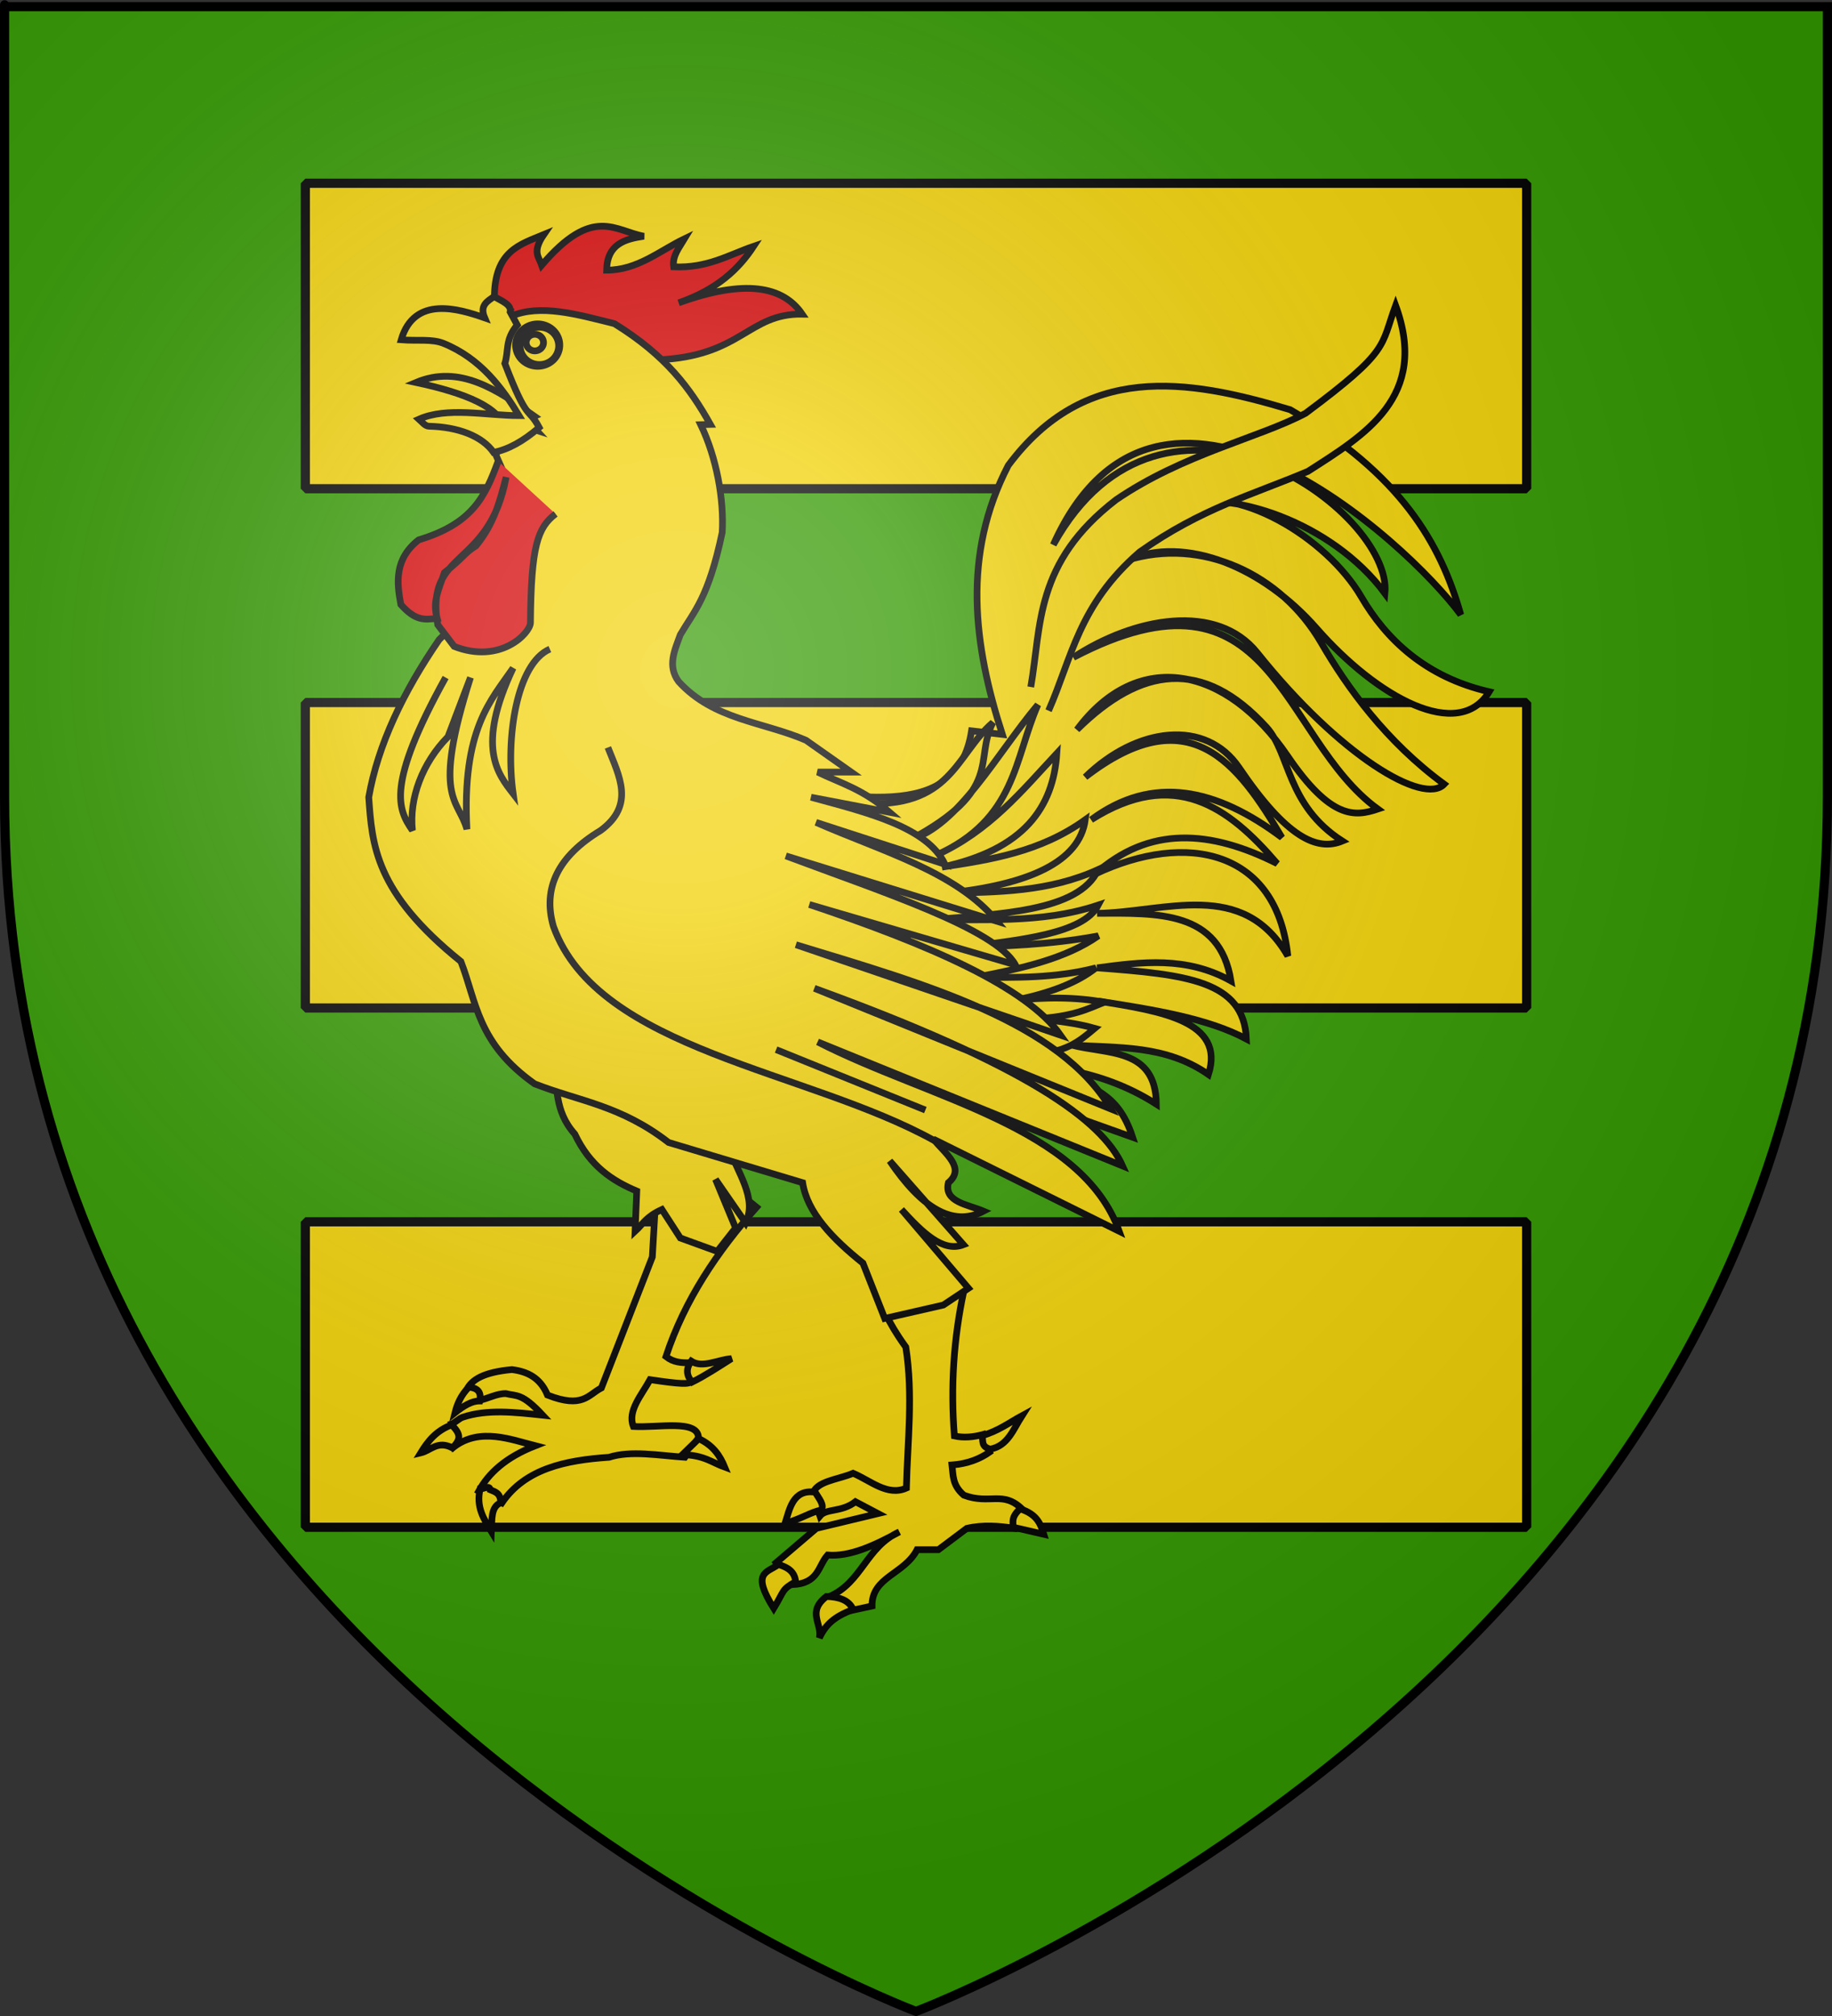 <?xml version="1.0" encoding="UTF-8" standalone="no"?>
<!-- Created with Inkscape (http://www.inkscape.org/) -->
<svg
   xmlns:svg="http://www.w3.org/2000/svg"
   xmlns="http://www.w3.org/2000/svg"
   xmlns:xlink="http://www.w3.org/1999/xlink"
   version="1.0"
   width="600"
   height="660"
   id="svg2">
  <rect width="100%" height="100%" fill="#333333" stroke="none"/>
  <defs
     id="defs6">
    <linearGradient
       id="linearGradient2893">
      <stop
         style="stop-color:#ffffff;stop-opacity:0.314"
         offset="0"
         id="stop2895" />
      <stop
         style="stop-color:#ffffff;stop-opacity:0.251"
         offset="0.19"
         id="stop2897" />
      <stop
         style="stop-color:#6b6b6b;stop-opacity:0.125"
         offset="0.6"
         id="stop2901" />
      <stop
         style="stop-color:#000000;stop-opacity:0.125"
         offset="1"
         id="stop2899" />
    </linearGradient>
    <radialGradient
       cx="221.445"
       cy="226.331"
       r="300"
       fx="221.445"
       fy="226.331"
       id="radialGradient3163"
       xlink:href="#linearGradient2893"
       gradientUnits="userSpaceOnUse"
       gradientTransform="matrix(1.353,0,0,1.349,-77.629,-85.747)" />
  </defs>
  <g
     style="display:inline"
     id="layer3">
    <path
       d="M 300,658.5 C 300,658.5 598.5,546.18 598.5,260.728 C 598.5,-24.723 598.5,2.176 598.5,2.176 L 1.5,2.176 L 1.5,260.728 C 1.5,546.18 300,658.5 300,658.5 z "
       style="fill:#339900;fill-opacity:1;fill-rule:evenodd;stroke:none;stroke-width:1px;stroke-linecap:butt;stroke-linejoin:miter;stroke-opacity:1"
       id="path2855" />
    <rect
       width="400"
       height="100"
       x="100"
       y="60"
       style="opacity:1;fill:#f2d207;fill-opacity:1;fill-rule:evenodd;stroke:#000000;stroke-width:3;stroke-linecap:round;stroke-linejoin:bevel;stroke-miterlimit:4;stroke-dasharray:none;stroke-opacity:1"
       id="rect2207" />
    <use
       transform="translate(0,170)"
       id="use3184"
       x="0"
       y="0"
       width="600"
       height="660"
       xlink:href="#rect2207" />
    <use
       transform="translate(0,340)"
       id="use3186"
       x="0"
       y="0"
       width="600"
       height="660"
       xlink:href="#rect2207" />
    <g
       id="g3504">
      <path
         d="M 215.386,381.452 L 213.64,411.519 L 196.958,454.388 C 192.616,456.602 190.887,461.257 179.307,456.715 C 176.926,450.937 172.62,449.01 167.668,448.374 C 158.227,449.228 154.534,451.77 152.963,454.76 L 156.784,458.497 C 159.83,457.892 162.602,456.211 165.648,456.233 C 169.269,457.158 170.873,455.939 177.755,463.311 C 168.73,462.349 159.575,461.265 151.494,463.988 C 150.306,464.388 148.921,465.887 147.745,466.234 L 148.842,473.554 C 157.362,467.31 167.315,471.273 175.317,473.307 C 165.578,477.114 160.005,482.32 156.805,488.14 L 164.37,492.019 C 172.027,480.815 185.166,478.045 199.48,477.083 C 206.608,474.785 215.74,476.498 224.309,477.083 L 228.771,470.682 C 228.545,464.592 215.579,467.495 207.433,466.996 C 205.428,461.888 210.111,456.78 212.892,451.672 C 232.945,454.662 224.512,452.019 225.803,446.141 C 223.198,446.188 220.569,446.06 218.102,444.107 C 224.241,425.503 234.937,409.703 247.78,395.225 L 226.637,378.155 L 215.386,381.452 z "
         style="fill:#f2d207;fill-rule:evenodd;stroke:#000000;stroke-width:2.2;stroke-linecap:butt;stroke-linejoin:miter;stroke-miterlimit:4;stroke-dasharray:none;stroke-opacity:1"
         id="path3343" />
      <path
         d="M 181.12,347.688 C 182.849,355.551 181.265,363.415 188.252,371.279 C 193.269,381.87 200.635,386.591 208.552,389.934 L 208.003,403.101 C 210.587,400.724 211.563,398.346 216.782,395.969 L 222.817,405.296 L 234.887,409.685 L 240.922,402.004 L 234.338,386.093 L 244.214,400.358 C 248.101,392.128 241.438,383.898 238.728,375.669"
         style="fill:#f2d207;fill-rule:evenodd;stroke:#000000;stroke-width:2.2;stroke-linecap:butt;stroke-linejoin:miter;stroke-miterlimit:4;stroke-dasharray:none;stroke-opacity:1"
         id="path3327" />
      <path
         d="M 247.974,257.501 C 277.194,259.329 313.365,270.61 318.194,239.267 L 328.281,240.431 C 318.824,211.076 315.021,181.721 330.22,152.366 C 355.243,118.791 388.349,123.837 422.553,134.132 C 458.889,155.282 471.853,178.045 478.419,201.248 C 460.786,177.276 379.093,102.209 344.963,178.359 C 381.131,113.086 456.21,167.199 453.59,194.265 C 435.972,170.502 402.022,160.089 386.086,165.556 C 404.556,157.781 434.519,176.013 445.849,195.409 C 453.854,209.112 466.684,221.631 487.73,226.465 C 477.713,242.917 451.119,228.46 431.222,205.74 C 413.71,185.743 388.294,175.052 369.098,183.43 C 393.502,175.82 419.588,187.797 432.714,210.434 C 441.183,225.04 454.038,242.874 472.987,256.725 C 466.3,263.76 438.891,247.618 411.822,213.762 C 398.543,197.154 371.574,202.043 351.558,215.214 C 417.516,180.818 418.816,241.273 451.262,264.872 C 443.742,267.396 435.89,268.344 421.699,247.493 C 401.724,218.144 372.739,211.961 352.722,238.879 C 373.596,218.281 393.941,215.228 414.796,238.083 C 422.547,246.577 421.271,263.575 439.623,275.347 C 431.333,278.771 421.327,274.223 405.841,251.344 C 394.933,235.227 372.239,237.937 355.437,254.398 C 389.34,228.267 405.239,249.514 419.838,274.183 C 398.551,258.25 377.631,253.322 357.377,268.364 C 384.585,251.18 402.333,264.094 418.286,282.718 C 396.381,271.673 376.309,270.266 358.541,286.21 C 388.805,271.827 418.226,278.493 421.777,312.979 C 407.13,287.491 381.621,298.66 359.317,299.012 C 379.108,298.94 399.464,298.056 403.156,321.126 C 388.543,312.983 373.93,314.898 359.317,316.858 C 388.595,319.053 407.424,321.023 408.199,340.135 C 395.411,333.296 377.538,330.524 359.705,327.721 C 380.4,331.071 401.321,334.299 395.785,351.774 C 381.526,341.862 366.017,343.201 350.782,342.075 C 362.528,345.294 378.537,342.829 378.715,361.473 C 369.016,355.292 359.317,352.089 349.618,350.222 C 356.747,357.521 365.76,356.34 370.956,372.335 L 338.367,360.697 L 247.974,257.501 z "
         style="fill:#f2d207;fill-rule:evenodd;stroke:#000000;stroke-width:2.2;stroke-linecap:butt;stroke-linejoin:miter;stroke-miterlimit:4;stroke-dasharray:none;stroke-opacity:1"
         id="path3363" />
      <path
         d="M 304.228,410.937 L 315.672,422.575 C 312.26,438.417 311.325,454.258 312.569,470.1 C 315.597,470.773 318.782,470.503 322.074,469.59 L 324.129,475.371 C 320.87,477.636 316.929,479.218 311.793,479.605 C 312.197,482.902 311.826,486.2 315.672,489.497 C 324.207,492.71 328.475,487.821 334.876,494.153 L 332.354,500.36 C 327.117,499.533 321.879,499.135 316.642,500.36 L 307.331,507.343 L 300.348,507.343 C 296.194,515.419 285.465,516.205 285.606,525.771 L 278.429,527.323 L 271.639,522.667 C 282.272,518.098 283.676,506.382 294.529,501.524 C 286.311,506.018 278.253,509.71 271.058,509.089 C 267.842,512.71 268.202,518.415 259.419,518.788 L 254.182,511.611 L 267.372,500.36 L 287.546,495.511 L 280.174,491.631 C 275.604,495.165 270.628,493.769 268.536,496.287 L 266.208,489.303 C 266.889,484.911 274.56,484.403 279.399,482.32 C 285.145,484.734 290.639,489.93 296.856,487.17 C 297.212,471.851 299.124,456.791 296.662,441.003 C 295.861,439.9 295.098,438.797 294.373,437.694 C 293.228,435.952 292.18,434.21 291.231,432.468 L 289.291,415.786 L 304.228,410.937 z "
         style="fill:#f2d207;fill-rule:evenodd;stroke:#000000;stroke-width:2.2;stroke-linecap:butt;stroke-linejoin:miter;stroke-miterlimit:4;stroke-dasharray:none;stroke-opacity:1"
         id="path3353" />
      <path
         d="M 166.992,102.579 L 161.917,97.641 C 161.878,82.046 170.367,80.019 178.102,76.792 C 174.172,82.509 176.531,84.183 177.416,86.805 C 194.198,67.148 201.387,75.63 210.884,77.341 C 204.596,78.271 198.857,79.887 198.676,88.451 C 208.793,88.449 215.94,82.135 224.188,78.164 C 222.466,81.049 220.145,83.735 220.622,87.354 C 231.702,87.851 238.59,83.459 246.82,80.633 C 241.908,88.113 234.901,94.757 222.268,99.149 C 244.043,91.268 256.459,93.681 262.731,102.853 C 244.92,102.59 242.91,116.721 215.273,117.804 L 166.992,102.579 z "
         style="fill:#d40000;fill-rule:evenodd;stroke:#000000;stroke-width:2.2;stroke-linecap:butt;stroke-linejoin:miter;stroke-miterlimit:4;stroke-dasharray:none;stroke-opacity:1"
         id="path3339" />
      <path
         d="M 281.726,262.933 C 311.602,265.075 313.007,246.989 325.177,236.552 C 318.864,248.889 328.862,258.457 298.02,274.959 C 314.011,270.338 326.259,247.005 339.919,230.732 C 332.209,248.205 332.844,268.246 306.555,280.003 C 324.029,272.093 334.606,259.012 346.127,246.639 C 344.946,264.28 335.462,278.102 308.495,283.882 C 324.653,281.431 340.796,278.901 355.437,268.364 C 353.552,282.058 337.268,289.581 310.047,292.417 C 326.759,292.064 343.495,292.045 359.705,284.658 C 353.312,298.716 326.59,299.221 302.288,301.34 C 321.427,300.625 340.566,302.694 359.705,296.297 C 354.801,305.785 333.875,307.796 313.926,310.263 C 328.739,309.714 343.394,309.428 359.705,306.383 C 349.15,313.804 334.499,317.128 319.358,319.962 C 332.548,320.047 345.739,320.291 358.929,316.858 C 352.751,321.784 343.382,325.381 330.996,327.721 C 342.247,326.298 352.463,326.428 361.645,328.109 C 356.134,330.345 351.613,332.794 339.143,333.54 C 345.989,334.195 352.716,334.969 358.541,336.644 C 353.59,340.78 348.923,345.067 336.428,345.179 L 305.391,330.824 L 281.726,262.933 z "
         style="fill:#f2d207;fill-opacity:1;fill-rule:evenodd;stroke:#000000;stroke-width:2.2;stroke-linecap:butt;stroke-linejoin:miter;stroke-miterlimit:4;stroke-dasharray:none;stroke-opacity:1"
         id="path3182" />
      <path
         d="M 167.403,103.539 C 176.884,99.441 188.874,102.88 201.226,105.961 C 218.158,116.41 226.043,127.189 232.659,138.946 L 229.495,139.034 C 234.695,149.825 237.153,163.524 236.533,174.314 C 231.961,195.94 227.389,199.977 222.817,207.782 C 220.951,212.903 218.486,218.023 222.268,223.144 C 233.707,235.697 249.931,236.284 263.966,242.347 L 278.779,252.771 L 267.806,252.771 C 275.448,256.493 282.419,258.205 291.398,265.939 L 265.611,261.001 C 284.258,266.085 303.634,270.764 309.503,282.947 L 267.257,269.231 C 288.648,278.654 313.268,285.388 326.512,301.601 L 257.382,280.204 C 289.078,292.091 325.952,303.978 332.547,315.866 L 265.063,296.115 C 303.979,309.171 336.073,322.945 347.36,338.909 L 260.674,309.282 C 303.191,322.233 346.887,334.464 363.82,363.05 L 266.709,323.547 C 336.077,348.747 360.941,366.702 367.66,381.704 L 267.806,341.104 C 303.902,359.651 354.217,368.72 366.563,403.101 L 305.663,372.925 C 309.66,377.68 316.281,382.435 310.601,387.19 C 309.067,393.524 316.834,394.277 322.122,396.517 C 311.881,401.85 301.639,395.194 291.398,380.058 L 315.539,407.49 C 308.772,410.125 302.005,403.393 295.239,395.969 L 317.185,421.755 L 308.955,427.242 L 289.752,431.631 L 282.62,413.525 C 272.415,405.35 264.348,396.819 262.868,387.19 L 218.976,374.023 C 203.179,361.788 189.574,360.518 175.084,354.82 C 156.267,341.47 156.132,328.119 150.944,314.769 C 122.73,292.068 121.874,276.568 120.768,261.001 C 123.8,243.81 132.008,226.619 143.811,209.428 C 157.085,196.765 165.468,181.308 168.501,162.793 L 162.465,149.077 C 164.055,143.681 164.567,137.265 175.633,140.847 C 162.889,127.184 163.769,113.947 167.403,100.795"
         style="fill:#f2d207;fill-opacity:1;fill-rule:evenodd;stroke:#000000;stroke-width:2.2;stroke-linecap:butt;stroke-linejoin:miter;stroke-miterlimit:4;stroke-dasharray:none;stroke-opacity:1"
         id="path2338" />
      <path
         d="M 136.244,125.209 C 150.51,119.222 162.797,127.58 175.039,136.266 L 165.34,140.533 C 163.96,133.417 152.585,128.714 136.244,125.209 z "
         style="fill:#f2d207;fill-rule:evenodd;stroke:#000000;stroke-width:2.2;stroke-linecap:butt;stroke-linejoin:miter;stroke-miterlimit:4;stroke-dasharray:none;stroke-opacity:1"
         id="path3367" />
      <path
         d="M 151.956,208.813 C 160.813,209.652 166.942,206.854 168.056,197.368"
         style="fill:none;fill-rule:evenodd;stroke:#000000;stroke-width:2.2;stroke-linecap:butt;stroke-linejoin:miter;stroke-miterlimit:4;stroke-dasharray:none;stroke-opacity:1"
         id="path3331" />
      <path
         d="M 267.438 368.615 A 8.207 7.955 0 1 1  251.023,368.615 A 8.207 7.955 0 1 1  267.438 368.615 z"
         transform="matrix(0.768,0,0,0.768,-22.429,-169.857)"
         style="fill:none;fill-opacity:1;stroke:#000000;stroke-width:2.864;stroke-miterlimit:4;stroke-dasharray:none;stroke-opacity:1"
         id="path3333" />
      <path
         d="M 163.151,150.997 C 158.843,162.59 154.85,171.4 137.124,176.75 C 129.188,182.959 129.887,190.604 131.283,197.92 C 136.235,203.461 139.107,202.842 143.169,202.446 C 141.678,197.197 143.361,193.8 145.547,187.482 C 151.679,182.681 152.041,181.076 155.882,178.704 C 161.884,171.39 163.724,164.012 165.757,156.209 C 160.161,186.502 139.042,179.605 143.363,204.523 L 148.749,211.623 C 163.833,217.521 173.58,207.358 173.727,203.908 C 173.935,178.653 176.094,172.725 181.956,168.246"
         style="fill:#d40000;fill-rule:evenodd;stroke:#000000;stroke-width:2.2;stroke-linecap:butt;stroke-linejoin:miter;stroke-miterlimit:4;stroke-dasharray:none;stroke-opacity:1"
         id="path3329" />
      <path
         d="M 218.698 397.91 A 15.657 15.026 0 1 1  187.383,397.91 A 15.657 15.026 0 1 1  218.698 397.91 z"
         transform="matrix(0.462,0,0,0.462,82.299,-70.851)"
         style="fill:none;fill-opacity:1;stroke:#000000;stroke-width:4.762;stroke-miterlimit:4;stroke-dasharray:none;stroke-opacity:1"
         id="path3335" />
      <path
         d="M 218.698 397.91 A 15.657 15.026 0 1 1  187.383,397.91 A 15.657 15.026 0 1 1  218.698 397.91 z"
         transform="matrix(0.181,0,0,0.181,138.421,40.131)"
         style="fill:none;fill-opacity:1;stroke:#000000;stroke-width:12.161;stroke-miterlimit:4;stroke-dasharray:none;stroke-opacity:1"
         id="path3337" />
      <path
         d="M 147.926,466.47 C 142.747,468.411 140.067,471.914 137.776,475.66 C 141.105,474.874 143.289,471.463 148.201,474.014 C 150.918,471.218 151.059,469.632 147.926,466.47 z "
         style="fill:#f2d207;fill-rule:evenodd;stroke:#000000;stroke-width:2.2;stroke-linecap:butt;stroke-linejoin:miter;stroke-miterlimit:4;stroke-dasharray:none;stroke-opacity:1"
         id="path3345" />
      <path
         d="M 153.55,454.125 C 156.164,454.367 157.782,455.494 157.116,458.652 C 154.419,458.616 151.721,460.355 149.024,462.492 C 149.76,459.549 150.993,456.705 153.55,454.125 z "
         style="fill:#f2d207;fill-rule:evenodd;stroke:#000000;stroke-width:2.2;stroke-linecap:butt;stroke-linejoin:miter;stroke-miterlimit:4;stroke-dasharray:none;stroke-opacity:1"
         id="path3349" />
      <path
         d="M 266.984,488.528 C 259.618,487.413 258.588,494.155 257.091,498.808 C 263.424,496.739 265.117,495.252 268.924,494.347 C 270.137,492.779 268.208,490.583 266.984,488.528 z "
         style="fill:#f2d207;fill-rule:evenodd;stroke:#000000;stroke-width:2.2;stroke-linecap:butt;stroke-linejoin:miter;stroke-miterlimit:4;stroke-dasharray:none;stroke-opacity:1"
         id="path3355" />
      <path
         d="M 254.957,512.193 C 251.07,514.95 245.994,514.7 253.406,526.547 C 256.962,520.704 255.863,520.473 260.583,517.818 C 260.263,514.388 257.838,513.062 254.957,512.193 z "
         style="fill:#f2d207;fill-rule:evenodd;stroke:#000000;stroke-width:2.2;stroke-linecap:butt;stroke-linejoin:miter;stroke-miterlimit:4;stroke-dasharray:none;stroke-opacity:1"
         id="path3357" />
      <path
         d="M 270.67,522.667 C 264.097,527.757 269.408,531.615 268.342,536.246 C 270.377,531.897 273.23,529.217 279.399,526.935 C 278.036,523.749 274.591,522.765 270.67,522.667 z "
         style="fill:#f2d207;fill-rule:evenodd;stroke:#000000;stroke-width:2.2;stroke-linecap:butt;stroke-linejoin:miter;stroke-miterlimit:4;stroke-dasharray:none;stroke-opacity:1"
         id="path3359" />
      <path
         d="M 334.1,493.959 C 339.428,495.724 340.669,498.466 341.859,502.3 L 331.772,499.972 C 331.873,498.193 331.081,496.711 334.1,493.959 z "
         style="fill:#f2d207;fill-rule:evenodd;stroke:#000000;stroke-width:2.2;stroke-linecap:butt;stroke-linejoin:miter;stroke-miterlimit:4;stroke-dasharray:none;stroke-opacity:1"
         id="path3361" />
      <path
         d="M 131.394,111.243 C 136.737,111.682 141.439,110.863 145.281,112.427 C 157.394,117.359 164.441,126.958 169.996,136.072 C 158.873,136.019 146.489,133.13 137.214,137.236 C 138.235,138.146 139.185,139.513 140.522,139.544 C 150.093,139.767 157.93,142.796 161.655,148.098 C 166.374,147.199 171.354,144.472 176.591,139.951 C 172.841,132.968 172.889,138.645 165.34,119.002 C 166.698,114.799 165.28,111.29 169.414,106.393 L 167.086,102.126 C 167.589,99.695 164.26,98.542 161.849,97.082 C 159.573,98.635 157.011,100.008 158.745,104.066 C 150.373,101.139 135.677,96.572 131.394,111.243 z "
         style="fill:#f2d207;fill-rule:evenodd;stroke:#000000;stroke-width:2.2;stroke-linecap:butt;stroke-linejoin:miter;stroke-miterlimit:4;stroke-dasharray:none;stroke-opacity:1"
         id="path3365" />
      <path
         d="M 199.092,244.699 C 202.772,254.048 208.058,263.504 196.764,271.855 C 182.794,280.26 177.629,290.737 181.246,303.28 C 195.924,344.019 264.325,350.223 306.167,373.499"
         style="fill:none;fill-rule:evenodd;stroke:#000000;stroke-width:2.2;stroke-linecap:butt;stroke-linejoin:miter;stroke-miterlimit:4;stroke-dasharray:none;stroke-opacity:1"
         id="path3369" />
      <path
         d="M 145.942,221.809 C 126.404,257.061 130.3,264.974 135.08,271.855 C 133.955,261.385 138.277,249.81 146.718,241.207 L 154.09,221.809 C 141.375,261.809 150.146,261.451 152.926,271.468 C 151.219,238.775 160.775,229.298 168.056,218.706 C 155.779,244.634 163.059,253.366 168.056,259.829 C 165.487,241.488 169.234,217.194 180.082,212.499"
         style="fill:none;fill-rule:evenodd;stroke:#000000;stroke-width:2.2;stroke-linecap:butt;stroke-linejoin:miter;stroke-miterlimit:4;stroke-dasharray:none;stroke-opacity:1"
         id="path3371" />
      <path
         d="M 226.383,445.621 C 224.423,448.318 224.971,450.512 226.657,452.48 C 230.927,450.382 235.275,447.511 239.551,444.798 C 235.154,445.103 230.103,448.022 226.383,445.621 z "
         style="fill:#f2d207;fill-rule:evenodd;stroke:#000000;stroke-width:2.2;stroke-linecap:butt;stroke-linejoin:miter;stroke-miterlimit:4;stroke-dasharray:none;stroke-opacity:1"
         id="path3375" />
      <path
         d="M 321.574,470.036 C 322.164,471.58 321.098,473.538 324.317,474.425 C 330.065,473.357 331.81,468.041 334.741,463.452 C 330.524,465.733 327.109,468.415 321.574,470.036 z "
         style="fill:#f2d207;fill-rule:evenodd;stroke:#000000;stroke-width:2.2;stroke-linecap:butt;stroke-linejoin:miter;stroke-miterlimit:4;stroke-dasharray:none;stroke-opacity:1"
         id="path3377" />
      <path
         d="M 337.592,224.913 C 341.133,204.721 338.771,184.238 365.524,163.616 C 387.589,148.559 412.24,143.421 427.597,135.296 C 455.34,114.631 452.103,113.486 457.081,99.992 C 468.093,130 446.896,142.41 428.373,154.306 C 410.277,161.958 393.424,166.427 373.283,180.686 C 353.235,198.015 351.058,215.344 343.411,232.672"
         style="fill:#f2d207;fill-opacity:1;fill-rule:evenodd;stroke:#000000;stroke-width:2.2;stroke-linecap:butt;stroke-linejoin:miter;stroke-miterlimit:4;stroke-dasharray:none;stroke-opacity:1"
         id="path3373" />
      <path
         d="M 157.253,487.456 C 158.398,487.469 160.375,486.093 160.545,487.73 C 161.852,488.318 164.037,488.657 163.974,491.982 C 160.647,493.332 161.153,497.662 160.957,501.446 C 158.474,497.35 155.826,493.329 157.253,487.456 z "
         style="fill:#f2d207;fill-rule:evenodd;stroke:#000000;stroke-width:2.2;stroke-linecap:butt;stroke-linejoin:miter;stroke-miterlimit:4;stroke-dasharray:none;stroke-opacity:1"
         id="path3347" />
      <path
         d="M 228.852,470.996 C 233.641,473.237 235.832,476.632 237.356,480.323 C 233.113,478.785 230.706,476.431 223.503,476.209 L 228.852,470.996 z "
         style="fill:#f2d207;fill-rule:evenodd;stroke:#000000;stroke-width:2.2;stroke-linecap:butt;stroke-linejoin:miter;stroke-miterlimit:4;stroke-dasharray:none;stroke-opacity:1"
         id="path3351" />
      <path
         d="M 303.064,363.413 L 254.182,343.627"
         style="fill:none;fill-rule:evenodd;stroke:#000000;stroke-width:2.2;stroke-linecap:butt;stroke-linejoin:miter;stroke-miterlimit:4;stroke-dasharray:none;stroke-opacity:1"
         id="path3222" />
    </g>
  </g>
  <g
     id="layer4" />
  <g
     id="layer2">
    <path
       d="M 300,658.5 C 300,658.5 598.5,546.18 598.5,260.728 C 598.5,-24.723 598.5,2.176 598.5,2.176 L 1.5,2.176 L 1.5,260.728 C 1.5,546.18 300,658.5 300,658.5 z "
       style="opacity:1;fill:url(#radialGradient3163);fill-opacity:1;fill-rule:evenodd;stroke:none;stroke-width:1px;stroke-linecap:butt;stroke-linejoin:miter;stroke-opacity:1"
       id="path2875" />
  </g>
  <g
     id="layer1">
    <path
       d="M 300,658.5 C 300,658.5 1.5,546.18 1.5,260.728 C 1.5,-24.723 1.5,2.176 1.5,2.176 L 598.5,2.176 L 598.5,260.728 C 598.5,546.18 300,658.5 300,658.5 z "
       style="opacity:1;fill:none;fill-opacity:1;fill-rule:evenodd;stroke:#000000;stroke-width:3;stroke-linecap:butt;stroke-linejoin:miter;stroke-miterlimit:4;stroke-dasharray:none;stroke-opacity:1"
       id="path1411" />
  </g>
</svg>

